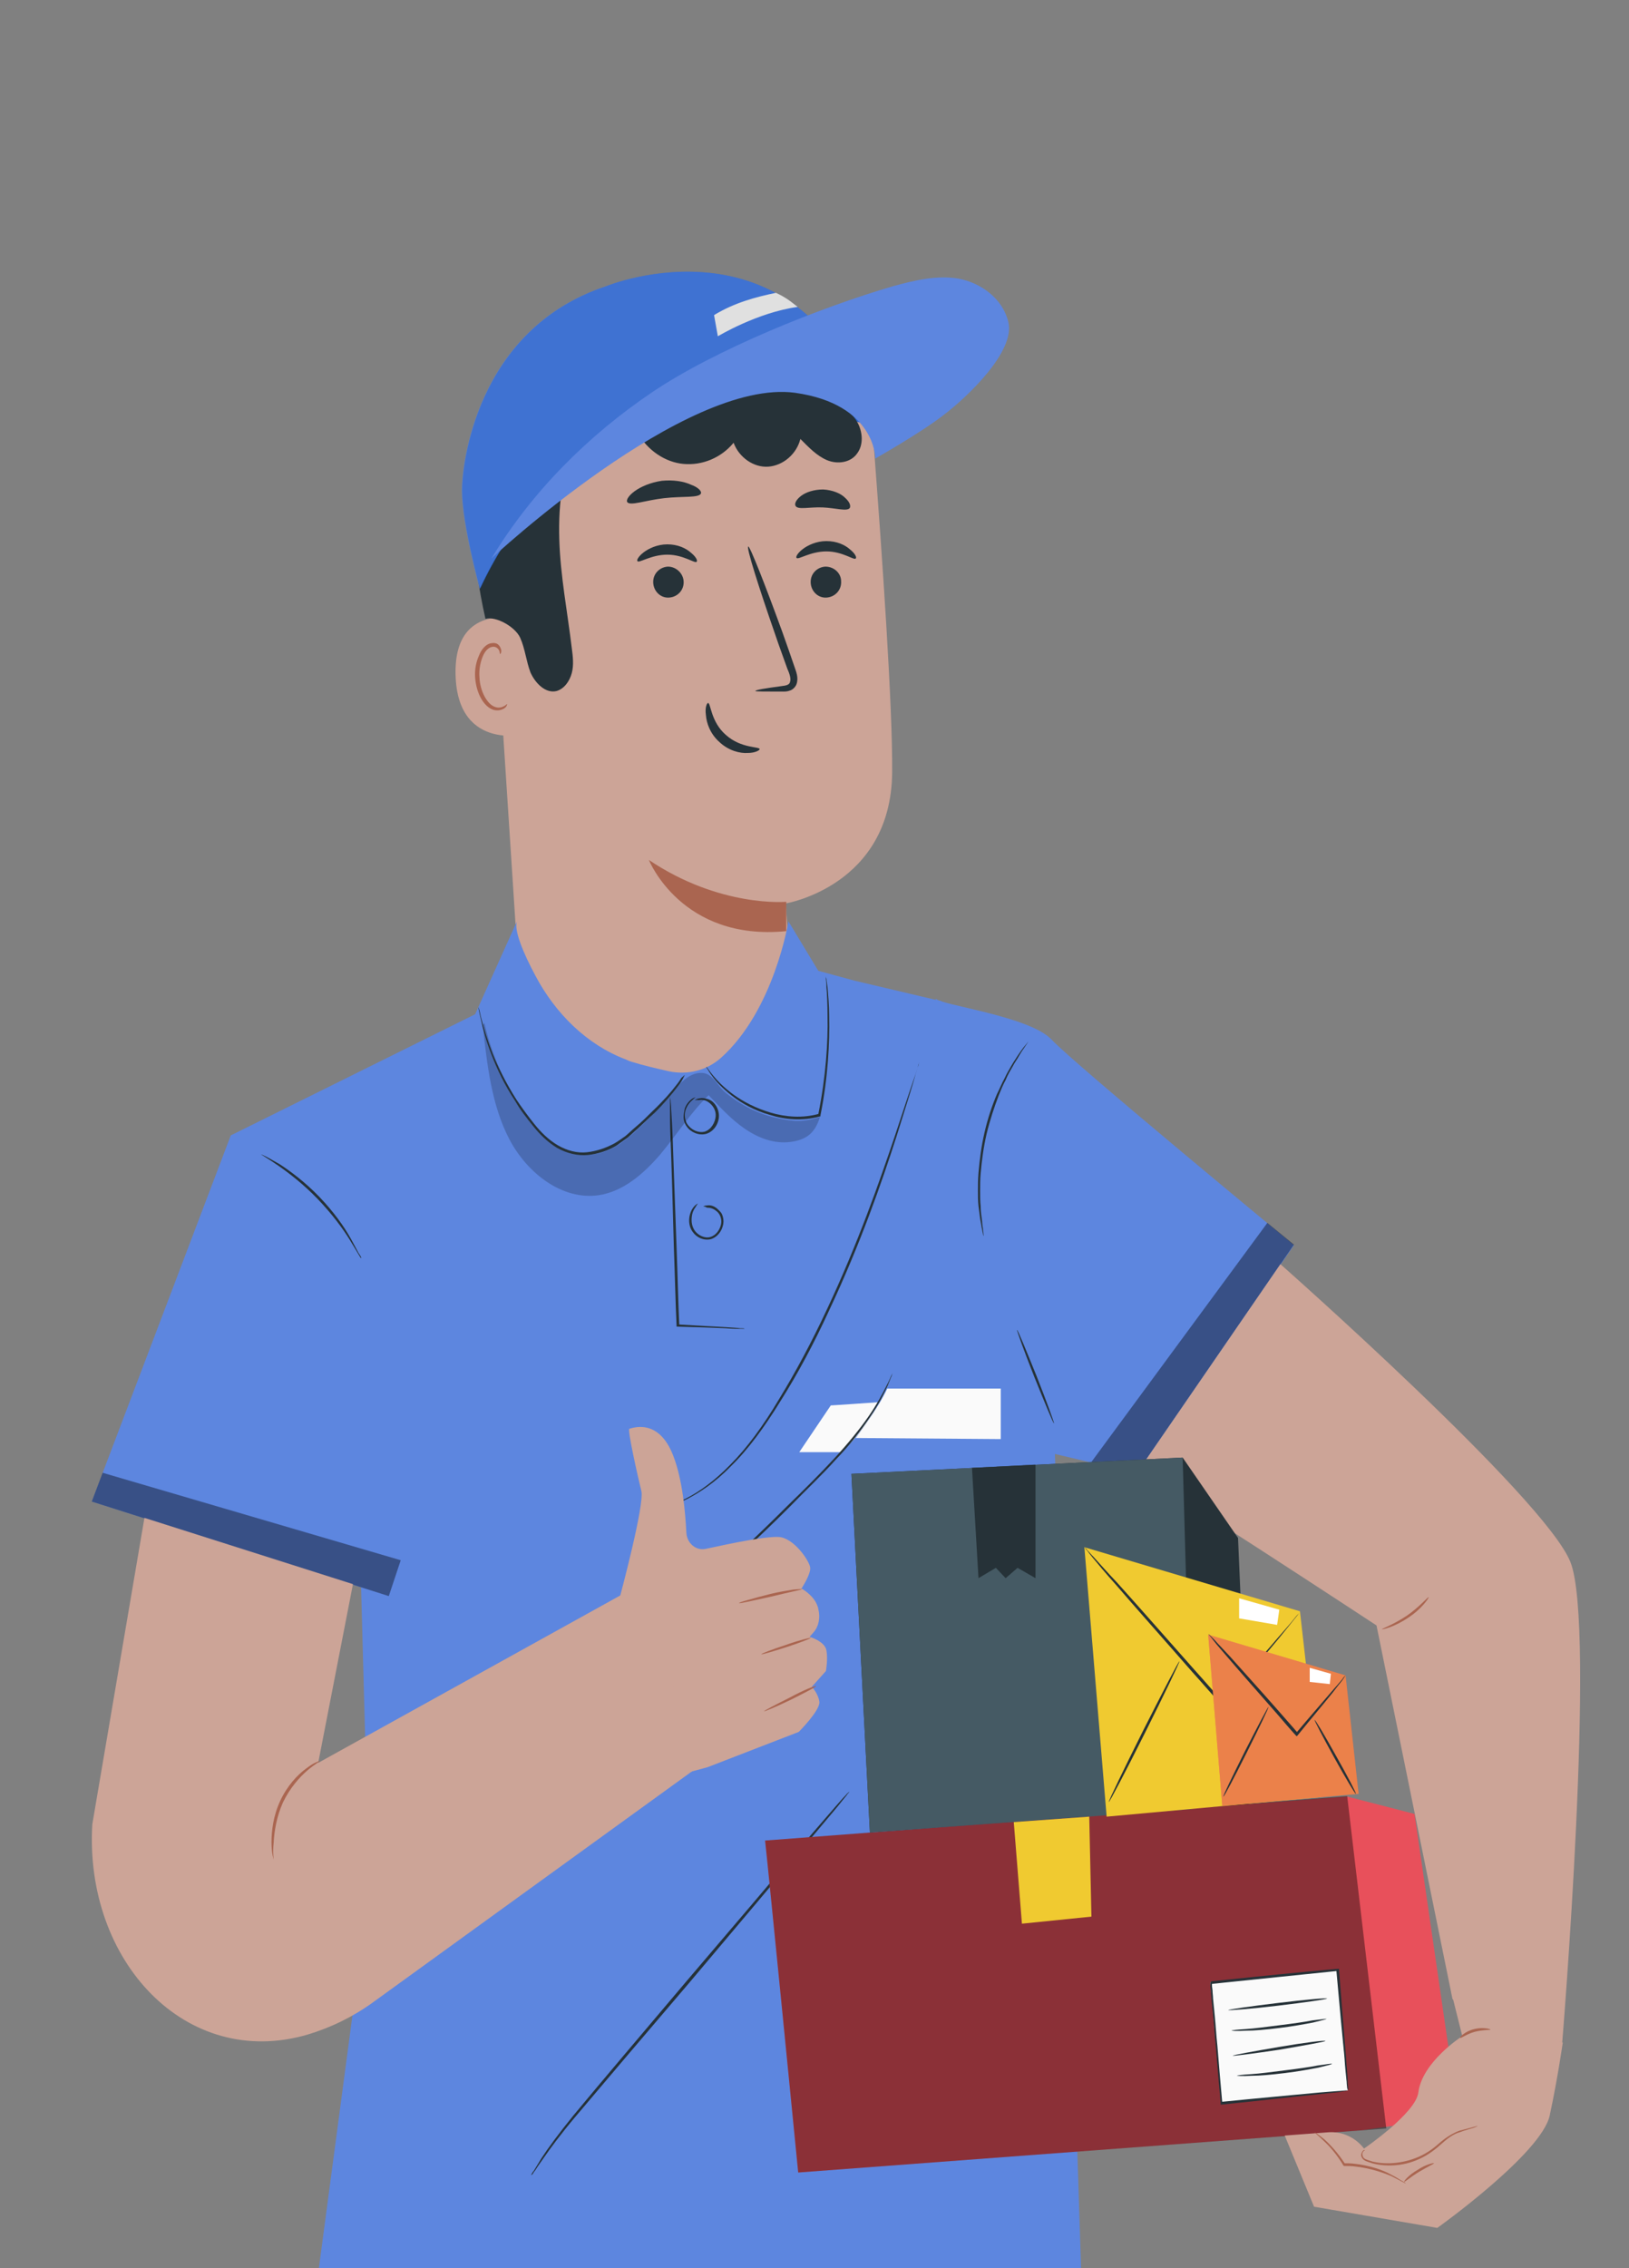 <?xml version="1.0" encoding="UTF-8"?> <!-- Generator: Adobe Illustrator 22.0.1, SVG Export Plug-In . SVG Version: 6.00 Build 0) --> <svg xmlns="http://www.w3.org/2000/svg" xmlns:xlink="http://www.w3.org/1999/xlink" id="Слой_1" x="0px" y="0px" viewBox="0 0 300 417.5" style="enable-background:new 0 0 300 417.5;" xml:space="preserve"><rect x="0" y="0" width="300" height="417.5" fill="#808080" stroke="none"/> <style type="text/css"> .st0{fill:#CCA497;} .st1{fill:#AA6550;} .st2{fill:#263238;} .st3{fill:#2B64C9;} .st4{opacity:0.4;} .st5{fill:#5D86DF;} .st6{fill:#E0E0E0;} .st7{fill:#FAFAFA;} .st8{opacity:0.2;} .st9{fill:#E8505B;} .st10{fill:#455A64;} .st11{fill:#F0CA30;} .st12{opacity:0.4;fill:#F0CA30;} .st13{fill:#FFFFFF;} </style> <g> <g> <g> <g> <g> <g> <g> <g> <g> <g> <g> <g> <g> <g> <g> <g> <g> <g> <g> <path class="st0" d="M90.3,98.7l5.6,86.2c0.9,14.1,11.8,25,24.9,25l0,0c14.4,0,25.8-13.1,24.9-28.7 c-0.5-8.2-1-14.9-1-14.9s19.4-3.2,19.6-24.1c0.1-12.1-1.8-39.4-3.4-60.4c-1.1-14.2-12.1-25-25.3-25h-11.7 C103.8,58,88.6,77,90.3,98.7z"></path> </g> </g> </g> </g> </g> </g> </g> </g> </g> <g> <g> <g> <g> <g> <g> <g> <g> <g> <path class="st1" d="M144.8,166c0,0-12.2,1.1-25.3-7.7c0,0,6,15,25.3,13.1L144.8,166z"></path> </g> </g> </g> </g> </g> </g> </g> </g> </g> </g> </g> </g> <g> <g> <g> <g> <g> <g> <g> <g> <g> <g> <g> <g> <g> <g> <g> <path class="st2" d="M154.9,107c0.1,1.6-1.1,2.9-2.7,3c-1.5,0.1-2.8-1.1-2.9-2.7c-0.1-1.6,1.1-2.9,2.7-3 C153.6,104.3,154.9,105.5,154.9,107z"></path> </g> </g> </g> </g> </g> </g> </g> </g> </g> <g> <g> <g> <g> <g> <g> <g> <g> <g> <g> <path class="st2" d="M157.6,102.8c-0.3,0.4-2.4-1.3-5.4-1.3c-3,0-5.2,1.6-5.5,1.2c-0.2-0.2,0.2-0.9,1.1-1.6 c0.9-0.7,2.5-1.5,4.4-1.5c1.9,0,3.4,0.7,4.3,1.5C157.5,101.9,157.8,102.6,157.6,102.8z"></path> </g> </g> </g> </g> </g> </g> </g> </g> </g> </g> </g> <g> <g> <g> <g> <g> <g> <g> <g> <g> <g> <path class="st2" d="M125.9,107c0.1,1.6-1.1,2.9-2.7,3c-1.5,0.1-2.8-1.1-2.9-2.7c-0.1-1.6,1.1-2.9,2.7-3 C124.5,104.3,125.8,105.5,125.9,107z"></path> </g> </g> </g> </g> </g> </g> </g> </g> </g> <g> <g> <g> <g> <g> <g> <g> <g> <g> <g> <path class="st2" d="M128.3,103.4c-0.3,0.4-2.4-1.3-5.4-1.3c-3,0-5.2,1.6-5.5,1.2c-0.2-0.2,0.2-0.9,1.1-1.6 c0.9-0.7,2.5-1.5,4.4-1.5c1.9,0,3.4,0.7,4.3,1.5C128.2,102.5,128.5,103.2,128.3,103.4z"></path> </g> </g> </g> </g> </g> </g> </g> </g> </g> </g> </g> <g> <g> <g> <g> <g> <g> <g> <g> <g> <g> <path class="st2" d="M139.1,127.2c0-0.2,1.8-0.5,4.8-0.9c0.8-0.1,1.5-0.2,1.6-0.8c0.2-0.6-0.1-1.5-0.5-2.4 c-0.7-2-1.5-4.1-2.2-6.2c-3.1-8.9-5.4-16.2-5-16.3c0.3-0.1,3.1,7,6.3,15.8c0.8,2.2,1.5,4.3,2.2,6.3 c0.3,0.9,0.8,2,0.4,3.2c-0.2,0.6-0.8,1.1-1.2,1.2c-0.5,0.2-0.9,0.2-1.3,0.2 C141,127.3,139.2,127.3,139.1,127.2z"></path> </g> </g> </g> </g> </g> </g> </g> </g> </g> </g> <g> <g> <g> <g> <g> <g> <g> <g> <g> <g> <path class="st2" d="M130.4,129.4c0.5,0,0.5,3.5,3.3,5.9c2.8,2.5,6.2,2.1,6.2,2.6c0,0.2-0.8,0.7-2.2,0.7 c-1.4,0.1-3.5-0.4-5.2-2c-1.7-1.5-2.4-3.5-2.5-5C129.8,130.2,130.2,129.4,130.4,129.4z"></path> </g> </g> </g> </g> </g> </g> </g> </g> </g> </g> </g> </g> </g> <g> <g> <g> <g> <g> <g> <g> <g> <g> <path class="st2" d="M129.1,90.8c-0.3,0.9-3.3,0.5-6.8,0.9c-3.5,0.4-6.3,1.5-6.8,0.7c-0.2-0.4,0.3-1.2,1.4-2 c1.1-0.8,2.9-1.6,5-1.9c2.1-0.2,4,0.1,5.3,0.7C128.6,89.7,129.2,90.4,129.1,90.8z"></path> </g> </g> </g> </g> </g> </g> </g> </g> </g> <g> <g> <g> <g> <g> <g> <g> <g> <g> <path class="st2" d="M156.5,93.5c-0.5,0.7-2.6,0-5-0.1c-2.5-0.1-4.6,0.5-5-0.3c-0.2-0.4,0.1-1.1,1-1.8 c0.9-0.7,2.4-1.2,4.1-1.2c1.7,0.1,3.2,0.7,4,1.5C156.5,92.4,156.7,93.1,156.5,93.5z"></path> </g> </g> </g> </g> </g> </g> </g> </g> </g> </g> </g> <g> <g> <g> <g> <g> <g> <g> <g> <g> <g> <path class="st0" d="M96.8,114.3c-0.3-0.2-13.3-4.2-12.9,10c0.4,14.3,13.6,10.9,13.6,10.5 C97.6,134.4,96.8,114.3,96.8,114.3z"></path> </g> </g> </g> </g> </g> </g> </g> </g> </g> <g> <g> <g> <g> <g> <g> <g> <g> <g> <g> <path class="st1" d="M93.4,129.6c-0.1,0-0.2,0.2-0.6,0.4c-0.4,0.2-1,0.4-1.7,0.1c-1.4-0.5-2.7-2.9-2.8-5.4 c-0.1-1.3,0.1-2.5,0.5-3.6c0.4-1.1,1-1.8,1.7-2c0.7-0.2,1.2,0.2,1.4,0.6c0.2,0.4,0.1,0.7,0.2,0.7 c0,0,0.3-0.2,0.2-0.8c-0.1-0.3-0.2-0.6-0.5-0.9c-0.3-0.3-0.8-0.4-1.3-0.3c-1,0.1-1.9,1.2-2.3,2.3 c-0.5,1.1-0.8,2.5-0.7,4c0.2,2.9,1.6,5.5,3.5,6c0.9,0.2,1.7-0.1,2.1-0.5C93.4,129.9,93.4,129.6,93.4,129.6z"></path> </g> </g> </g> </g> </g> </g> </g> </g> </g> </g> </g> </g> </g> <g> <g> <g> <g> <g> <path class="st2" d="M89.4,113.9c2-0.5,5.5,1.5,6.4,3.5c0.9,2,1.1,4.3,1.9,6.4c0.9,2,2.8,3.9,4.8,3.4 c1.4-0.4,2.4-1.8,2.8-3.3c0.4-1.5,0.2-3.1,0-4.6c-0.8-6.7-2.1-13.3-2.3-20c-0.2-6.7,0.6-13.7,3.9-19.4 c3.3-5.7,9.3-9.9,15.5-9.4c4.1,0.4,7.9,2.7,12,3.3c4.8,0.7,10-1.1,13.4-4.8c0.4-0.5,2.5-1.9,2.5-1.9 c0-0.3-0.3-3.3-1.4-4.4c-8.1-8.1-22.7-10.3-33.4-7.4C104.8,58,94.8,66.2,90.2,77C85.5,87.8,86.9,102.9,89.4,113.9"></path> </g> </g> </g> </g> </g> </g> </g> <g> <g> <path class="st3" d="M161.2,78.6c0,0-50.8-17.6-72.8,29.8c0,0-3.3-11.9-3.3-18.2c0-4.2,2.4-29.5,26.5-37.5 C111.6,52.7,147.9,37.7,161.2,78.6z"></path> </g> </g> <g> <g> <path class="st2" d="M117.5,79.8c1.8,3.1,5,5.3,8.4,5.6c3.4,0.3,6.9-1.1,9.2-3.9c1,2.7,3.7,4.6,6.4,4.4 c2.7-0.2,5.2-2.3,5.9-5.1c1.5,1.5,3,3.1,4.9,3.9c1.9,0.8,4.4,0.5,5.6-1.3c1.3-1.8,0.9-4.5-0.4-6.3c-1.3-1.8-3.2-2.9-5.2-3.7 c-6-2.7-12.7-4.1-19.2-3.1c-6.5,0.9-12.8,4.3-16.8,9.9"></path> </g> </g> <g class="st4"> <g> <path class="st5" d="M161.2,78.6c0,0-5.8-7.4-16.2-7.9c-15-0.7-43.1,8.4-56.7,37.7c0,0-3.3-11.9-3.3-18.2 c0-4.2,2.4-29.5,26.5-37.5C111.6,52.7,147.9,37.7,161.2,78.6z"></path> </g> </g> <g> <path class="st5" d="M90.5,102.8c7.5-12.4,17.9-22.7,29.6-30.6c11.7-7.9,31-15.6,44.3-19.5c4-1.1,8.2-2.1,12.2-1.4 c4.1,0.8,8.1,3.7,9.1,8c1.3,5.4-7.6,13.8-11.8,17c-4.2,3.3-12.7,8.1-12.7,8.1s0.1-10-14.8-12.1 C126.1,69.6,90.5,102.8,90.5,102.8z"></path> </g> </g> <path class="st6" d="M132.2,61.9c0,0,7.3-4.4,14.7-5.4c-1.5-1.2-2.3-1.8-4-2.6c-3.8,0.8-7.6,1.8-11.4,4.1L132.2,61.9z"></path> </g> <g> <g> <path class="st5" d="M173.4,184.3l-16.1-3.8l-6.6-1.8l-5.5-9.1c0,0-2.6,16.3-12.4,25.1c-2.7,2.4-6.2,3.2-9.6,2.5 c-2.2-0.5-4.8-1.1-6.7-1.7c-0.4-0.1-0.9-0.3-1.3-0.5c-7.1-2.7-12.9-8.4-16.6-15.4c-2.2-4.1-4-8.4-3.4-10l-7.7,17.1L42.5,209 l-25.6,67.4l49.6,15.8l1.5,55.5l-9.3,70l140.4,0.1l-5-155.7"></path> <g> <path class="st2" d="M137.1,244.6c0,0-0.3,0-0.9,0c-0.6,0-1.5,0-2.5-0.1c-2.2-0.1-5.3-0.2-8.9-0.3l-0.2,0l0-0.2 c-0.2-4.2-0.3-9.1-0.5-14.4c-0.2-7.6-0.4-14.5-0.6-19.6c-0.1-2.5-0.1-4.5-0.1-5.9c0-0.7,0-1.2,0-1.6c0-0.4,0-0.6,0-0.6 c0,0,0,0.2,0.1,0.6c0,0.4,0.1,1,0.1,1.6c0.1,1.5,0.2,3.5,0.3,5.9c0.2,5.1,0.4,11.9,0.7,19.6c0.2,5.3,0.3,10.2,0.5,14.4l-0.2-0.2 c3.7,0.2,6.7,0.4,8.9,0.5c1,0.1,1.9,0.1,2.5,0.2C136.8,244.5,137.1,244.5,137.1,244.6z"></path> </g> <g> <path class="st2" d="M129.5,222.1c0,0,0.2-0.2,0.7-0.2c0.5-0.1,1.2,0,1.9,0.6c0.3,0.3,0.7,0.6,0.9,1.1c0.2,0.5,0.3,1.1,0.2,1.7 c-0.2,1.2-1,2.4-2.3,2.8c-1.3,0.3-2.6-0.3-3.3-1.3c-0.7-0.9-0.8-2.1-0.6-3c0.2-0.9,0.6-1.5,0.9-1.8c0.3-0.3,0.6-0.5,0.6-0.4 c0,0-0.2,0.2-0.4,0.6c-0.3,0.4-0.6,0.9-0.7,1.8c-0.1,0.8,0,1.8,0.6,2.6c0.6,0.8,1.8,1.4,2.8,1.1c1.1-0.3,1.8-1.4,2-2.4 c0.2-1-0.3-2-0.9-2.4c-0.6-0.5-1.2-0.6-1.7-0.6C129.7,222,129.5,222.1,129.5,222.1z"></path> </g> <g> <path class="st2" d="M128,202.5c0,0,0.2-0.2,0.7-0.3c0.5-0.1,1.3-0.1,2.1,0.3c0.4,0.2,0.8,0.6,1.1,1.1c0.3,0.5,0.5,1.1,0.5,1.8 c0,1.3-0.8,2.8-2.3,3.3c-1.4,0.4-2.9-0.3-3.6-1.3c-0.4-0.5-0.6-1.2-0.6-1.7c0-0.6,0.1-1.1,0.2-1.6c0.3-0.9,0.9-1.5,1.3-1.8 c0.4-0.3,0.7-0.3,0.7-0.3c0,0-0.2,0.1-0.6,0.5c-0.4,0.3-0.9,0.9-1.2,1.7c-0.3,0.8-0.3,2,0.4,2.9c0.7,0.9,1.9,1.5,3.1,1.2 c1.2-0.4,1.9-1.7,2-2.8c0.1-1.2-0.6-2.1-1.3-2.6c-0.7-0.5-1.4-0.5-1.9-0.4C128.2,202.4,128,202.6,128,202.5z"></path> </g> <g> <path class="st2" d="M123.4,277.2c0,0,0.1,0,0.2-0.1c0.2-0.1,0.4-0.2,0.6-0.3c0.6-0.2,1.4-0.6,2.4-1.1c2.1-1.1,4.9-3,7.9-6.1 c3-3,6.1-7.2,9-12.1c3-4.9,6-10.5,8.8-16.5c5.7-12.1,9.7-23.6,12.5-31.9c1.4-4.2,2.5-7.6,3.3-9.9c0.4-1.1,0.7-2,0.9-2.7 c0.1-0.3,0.2-0.5,0.2-0.7c0.1-0.2,0.1-0.2,0.1-0.2c0,0,0,0.1-0.1,0.2c-0.1,0.2-0.1,0.4-0.2,0.7c-0.2,0.7-0.5,1.6-0.8,2.7 c-0.7,2.4-1.8,5.8-3.1,10c-2.7,8.4-6.7,19.9-12.4,32c-2.8,6.1-5.8,11.7-8.9,16.6c-3,4.9-6.1,9.1-9.2,12.1c-3,3.1-5.9,4.9-8,6 c-1.1,0.5-1.9,0.9-2.5,1c-0.3,0.1-0.5,0.2-0.7,0.2C123.5,277.2,123.4,277.2,123.4,277.2z"></path> </g> <path class="st7" d="M153,258.7c0.4,0,8.9-0.6,8.9-0.6s-3.5,6.7-7.2,9.2h-7.5L153,258.7z"></path> <g> <path class="st2" d="M121.9,297.6c0,0,0.2-0.2,0.5-0.4c0.4-0.3,0.8-0.6,1.4-1.1c1.2-0.9,3-2.3,5.2-4.1c4.3-3.5,10-8.8,16.1-14.9 c3.1-3,6-5.9,8.5-8.6c2.5-2.7,4.7-5.4,6.3-7.7c1.6-2.3,2.7-4.4,3.4-5.8c0.4-0.7,0.6-1.3,0.8-1.7c0.2-0.4,0.3-0.6,0.3-0.6 c0,0-0.1,0.2-0.2,0.6c-0.2,0.4-0.4,1-0.7,1.7c-0.7,1.5-1.7,3.6-3.3,5.9c-1.6,2.4-3.7,5.1-6.3,7.8c-2.5,2.8-5.5,5.6-8.5,8.7 c-6.1,6.1-11.8,11.3-16.2,14.8c-2.2,1.8-4,3.1-5.3,4c-0.6,0.4-1.1,0.8-1.5,1C122.1,297.5,121.9,297.6,121.9,297.6z"></path> </g> <g> <path class="st2" d="M97.8,400.4c0,0,0-0.1,0.1-0.2c0.1-0.2,0.2-0.4,0.4-0.6c0.3-0.5,0.8-1.3,1.4-2.3c1.3-2,3.3-4.7,5.9-7.9 c5.3-6.4,12.7-15.1,20.9-24.8c8.2-9.6,15.6-18.3,21-24.7c2.7-3.1,4.9-5.7,6.4-7.4c0.7-0.8,1.3-1.5,1.8-2 c0.2-0.2,0.3-0.4,0.5-0.5c0.1-0.1,0.2-0.2,0.2-0.2c0,0,0,0.1-0.1,0.2c-0.1,0.1-0.3,0.3-0.4,0.5c-0.4,0.5-1,1.2-1.7,2.1 c-1.5,1.8-3.7,4.4-6.3,7.5c-5.4,6.4-12.7,15.1-20.9,24.8c-8.2,9.6-15.6,18.3-21,24.7c-2.7,3.2-4.7,5.9-6,7.8 c-0.7,1-1.2,1.7-1.5,2.2c-0.2,0.2-0.3,0.4-0.4,0.6C97.9,400.3,97.8,400.4,97.8,400.4z"></path> </g> </g> <path class="st5" d="M172.3,183.8c0.7,1.2,17.3,3.2,21.4,7.6s44.6,37.8,44.6,37.8l-28.9,42l-18.7-4.4L172.3,183.8z"></path> <polygon class="st4" points="233.4,225.1 201,269.1 209.4,271.1 238.3,229.1 "></polygon> <g> <path class="st2" d="M181.1,227.5c0,0-0.1-0.5-0.3-1.5c-0.1-0.5-0.2-1.1-0.3-1.7c-0.1-0.7-0.2-1.5-0.3-2.3 c-0.1-0.9-0.1-1.8-0.1-2.8c0-1,0-2.1,0.1-3.3c0.2-2.3,0.5-4.8,1.1-7.4c0.6-2.6,1.4-5,2.3-7.1c0.5-1,0.9-2,1.4-2.9 c0.4-0.9,0.9-1.7,1.3-2.4c0.4-0.7,0.9-1.4,1.2-1.9c0.4-0.6,0.7-1,1-1.4c0.6-0.7,0.9-1.1,0.9-1.1c0,0-0.3,0.5-0.8,1.2 c-0.3,0.4-0.6,0.9-0.9,1.4c-0.3,0.6-0.8,1.2-1.2,2c-0.4,0.7-0.9,1.5-1.3,2.5c-0.5,0.9-0.9,1.9-1.3,2.9c-0.8,2.1-1.6,4.5-2.2,7 c-0.6,2.6-0.9,5-1.1,7.3c-0.1,1.1-0.1,2.2-0.1,3.2c0,1,0,2,0.1,2.8c0,0.9,0.1,1.6,0.2,2.3c0.1,0.7,0.1,1.3,0.2,1.7 C181.1,227,181.2,227.5,181.1,227.5z"></path> </g> <g> <path class="st2" d="M194.1,262c-0.1,0.1-1.7-3.8-3.6-8.5c-1.9-4.8-3.3-8.7-3.2-8.7c0.1-0.1,1.7,3.8,3.6,8.5 C192.8,258.1,194.2,262,194.1,262z"></path> </g> <g> <path class="st2" d="M66.5,231.6c-0.1,0-0.8-1.3-2.1-3.4c-1.3-2.1-3.3-4.8-5.9-7.5c-2.6-2.7-5.2-4.7-7.2-6.1 c-2-1.4-3.3-2.1-3.2-2.1c0,0,0.3,0.1,0.9,0.4c0.6,0.3,1.4,0.8,2.5,1.4c2,1.3,4.7,3.3,7.3,6c2.6,2.7,4.6,5.5,5.8,7.7 c0.6,1.1,1.1,2,1.4,2.6C66.4,231.2,66.6,231.5,66.5,231.6z"></path> </g> <polygon class="st4" points="16.9,276.4 18.9,271.1 73.8,287.2 71.6,293.8 "></polygon> <path class="st7" d="M163.4,255.6h20.9v9.3l-26.7-0.2C157.6,264.7,161.7,259.3,163.4,255.6z"></path> <g class="st8"> <path d="M88.9,188.7c0.8,7.2,1.6,14.7,4.9,21c3.3,6.3,9.8,11.3,16.5,10.3c4.5-0.7,8.2-3.9,11.3-7.5c3-3.6,5.6-7.7,8.9-10.9 c2.1,2.2,4.2,4.5,6.7,6.2c2.5,1.7,5.4,2.8,8.4,2.4c2.9-0.4,4.5-1.6,5.4-4.6c-3.1,1-4.8,0.9-7.9,0.2c-3.3-0.7-6.4-2.2-9.4-4.6 c-1.8-1.5-2.5-3.9-4.8-3.7c-2.1,0.1-3.8,2-5.2,3.7c-2.2,2.7-4.9,5.5-7.4,7.7c-2.6,2.2-5.1,3.7-8.3,3.6c-5.4-0.1-9.8-4.7-12.8-9.6 c-2.7-4.5-4.8-9.4-6-14.6"></path> </g> <g> <path class="st2" d="M152.1,179.7c0,0,0,0.2,0.1,0.5c0,0.3,0.1,0.8,0.2,1.5c0.1,1.3,0.3,3.2,0.3,5.5c0.1,4.7-0.2,11.1-1.6,18.1 c0,0.1,0,0.1,0,0.1l0,0.1l-0.1,0c-3.2,0.9-6.5,0.6-9.3-0.3c-2.8-0.8-5.1-2.1-6.9-3.5c-1.8-1.4-3-2.7-3.7-3.7 c-0.4-0.5-0.6-0.9-0.8-1.2c-0.2-0.3-0.3-0.4-0.2-0.4c0.1-0.1,1.4,2.5,5,5.1c1.8,1.3,4.1,2.5,6.8,3.3c2.7,0.8,5.9,1.1,9,0.2 l-0.2,0.2c0,0,0-0.1,0-0.1c1.4-6.9,1.8-13.4,1.7-18c0-2.3-0.1-4.2-0.2-5.5c0-0.6-0.1-1.1-0.1-1.5 C152.1,179.9,152.1,179.7,152.1,179.7z"></path> </g> <g> <path class="st2" d="M126.1,197.9c0,0-0.1,0.2-0.3,0.6c-0.2,0.4-0.5,0.9-1,1.5c-0.9,1.2-2.3,2.9-4.2,4.8c-1,0.9-2,1.9-3.2,3 c-0.6,0.5-1.2,1.1-1.8,1.6c-0.7,0.5-1.4,1-2.1,1.5c-1.5,0.9-3.3,1.5-5.2,1.7c-1.9,0.2-3.9-0.3-5.7-1.3c-1.8-1.1-3.2-2.5-4.4-4 c-1.2-1.5-2.4-3-3.3-4.6c-2-3-3.4-6-4.4-8.6c-1-2.6-1.6-4.8-1.9-6.3c-0.2-0.8-0.3-1.4-0.4-1.8c-0.1-0.4-0.1-0.6-0.1-0.6 c0,0,0.1,0.2,0.2,0.6c0.1,0.4,0.2,1,0.4,1.7c0.4,1.5,1,3.6,2,6.2c1,2.5,2.5,5.5,4.4,8.5c1,1.5,2.1,3,3.3,4.5 c1.2,1.5,2.6,2.9,4.3,3.9c1.7,1,3.6,1.5,5.4,1.3c1.8-0.2,3.5-0.8,5-1.6c0.7-0.4,1.4-0.9,2.1-1.4c0.6-0.5,1.2-1.1,1.8-1.6 c1.2-1,2.2-2,3.2-3c1.9-1.8,3.4-3.5,4.3-4.7c0.5-0.6,0.8-1.1,1-1.4C125.9,198.1,126,197.9,126.1,197.9z"></path> </g> </g> <g> <g> <g> <path class="st0" d="M107.6,304.2l6.6-10.4c0,0,4.6-17.1,3.9-19.4c-0.6-2.4-2.6-11.3-2.2-11.4c0.5-0.1,5.4-2.1,8.1,5 c1.7,4.4,2.2,10.3,2.4,14.1c0.1,2,1.8,3.4,3.6,3c4.6-1,12.2-2.6,14-2.1c2.6,0.7,5,4.3,5.2,5.5c0.2,1.2-1.6,3.9-1.6,3.9 s2.2,1.2,2.9,3.1c0.1,0.3,0.2,0.5,0.2,0.7c0.4,1.5,0.1,3.2-0.9,4.3l-0.7,0.8c0,0,2.8,0.8,3.1,2.5c0.3,1.7-0.1,3.8-0.1,3.8 l-2.6,2.9c0,0,1.2,1.2,1.4,2.8c0.1,1.6-3.8,5.5-3.8,5.5l-16.8,6.5l-6.7,1.8L107.6,304.2z"></path> <g> <path class="st1" d="M147.8,292.5c0,0.1-2.6,0.6-5.8,1.4c-3.2,0.7-5.8,1.3-5.9,1.2c0-0.1,0.6-0.3,1.7-0.6 c1-0.3,2.5-0.7,4.1-1.1c1.6-0.4,3.1-0.6,4.2-0.8C147.1,292.5,147.7,292.5,147.8,292.5z"></path> </g> <g> <path class="st1" d="M149.3,301.5c0,0.1-2,0.9-4.5,1.7c-2.5,0.8-4.5,1.4-4.6,1.3c0-0.1,2-0.9,4.5-1.7 C147.2,301.9,149.3,301.4,149.3,301.5z"></path> </g> <g> <path class="st1" d="M150.3,310.4c0,0.1-2.1,1.2-4.7,2.5c-2.7,1.3-4.9,2.2-4.9,2.1c0-0.1,2.1-1.2,4.7-2.5 C148,311.1,150.2,310.2,150.3,310.4z"></path> </g> </g> <path class="st0" d="M68.8,368.5l61.9-44.8l-15.6-30.5l-56.5,31.3l6.4-32.9l-38.4-12.2L17,335.8l0,0 c-1.5,25.1,17.2,45.3,39.7,38.7h0C61,373.2,65.1,371.2,68.8,368.5z"></path> </g> <g> <path class="st1" d="M50.4,342.3c0,0-0.1-0.3-0.2-0.8c-0.1-0.5-0.2-1.4-0.2-2.4c0-2,0.3-4.8,1.6-7.6c1.3-2.8,3.2-4.8,4.7-5.9 c0.8-0.6,1.4-1,1.9-1.2c0.5-0.2,0.7-0.3,0.8-0.3c0,0.1-1,0.6-2.4,1.8c-1.4,1.2-3.2,3.2-4.5,5.9c-1.2,2.7-1.6,5.4-1.7,7.4 C50.2,341,50.4,342.2,50.4,342.3z"></path> </g> </g> <g> <g> <path class="st0" d="M209.4,271.1c0.4-0.6,44.1,28.1,44.1,28.1l14,68.8l20.2,8c0,0,6.3-76.6,1.5-88.5 c-4.8-11.9-53.4-54.8-53.4-54.8L209.4,271.1z"></path> <g> <path class="st1" d="M263.1,294c0.1,0.1-1.3,2.2-3.8,3.8c-2.5,1.7-4.8,2.2-4.8,2.1c0-0.1,2.2-0.9,4.6-2.5 C261.4,295.8,263,293.9,263.1,294z"></path> </g> </g> <g> <polygon class="st2" points="156.8,271.3 160.2,337.3 230.1,332.2 228,283.1 217.8,268.3 "></polygon> <path class="st9" d="M140.9,338.8c0.2,1.3,6.1,61.1,6.1,61.1l104-7.8l17.6-2.5l-8.1-55.7l-12.4-3.2L140.9,338.8z"></path> <path class="st4" d="M248.1,330.6l-107.2,8.2c0.2,1.3,6.1,61.1,6.1,61.1l108.3-8.1L248.1,330.6z"></path> <polygon class="st10" points="219.6,333 160.2,337.3 156.8,271.3 217.8,268.3 "></polygon> <polygon class="st2" points="179,270.2 180.2,290.5 183.4,288.6 185.2,290.5 187.4,288.6 190.7,290.5 190.7,269.6 "></polygon> <g> <polygon class="st11" points="203.8,334.4 199.7,284.8 239.4,296.6 243.3,330.8 "></polygon> <g> <path class="st2" d="M239.4,296.6c0,0-0.1,0.1-0.2,0.4c-0.2,0.3-0.5,0.6-0.8,1c-0.7,0.9-1.7,2.1-2.9,3.6 c-2.6,3.1-6.1,7.3-10.1,12.3l-0.2,0.2l-0.2-0.2c-1.7-1.9-3.5-4-5.4-6.1c-5.5-6.3-10.5-11.9-14.1-16.1c-1.8-2-3.2-3.7-4.2-4.9 c-0.5-0.6-0.8-1-1.1-1.4c-0.3-0.3-0.4-0.5-0.4-0.5s0.2,0.1,0.4,0.4c0.3,0.3,0.7,0.8,1.2,1.3c1.1,1.2,2.5,2.8,4.4,4.8 c3.7,4.1,8.7,9.8,14.2,16c1.9,2.1,3.7,4.2,5.4,6.1l-0.3,0c4.1-4.9,7.7-9.1,10.3-12.1c1.3-1.5,2.3-2.6,3-3.5 c0.3-0.4,0.6-0.7,0.8-0.9C239.3,296.7,239.4,296.6,239.4,296.6z"></path> </g> <g> <path class="st2" d="M217.2,305.8c0.1,0.1-2.7,5.9-6.3,13.1c-3.6,7.2-6.6,12.9-6.7,12.8c-0.1-0.1,2.7-5.9,6.3-13.1 C214.1,311.5,217.1,305.7,217.2,305.8z"></path> </g> <g> <path class="st2" d="M242.3,330.8c-0.1,0.1-2.9-4.7-6.1-10.6c-3.3-5.9-5.9-10.8-5.8-10.8c0.1-0.1,2.9,4.7,6.1,10.6 C239.9,325.9,242.4,330.7,242.3,330.8z"></path> </g> </g> <g> <polygon class="st9" points="225.1,332.4 222.5,300.9 247.8,308.4 250.2,330.2 "></polygon> <polygon class="st12" points="225.1,332.4 222.5,300.9 247.8,308.4 250.2,330.2 "></polygon> <g> <path class="st2" d="M247.8,308.4c0,0-0.2,0.3-0.6,0.9c-0.5,0.6-1.1,1.4-1.8,2.3c-1.6,2-3.9,4.7-6.4,7.8l-0.2,0.2l-0.2-0.2 c-1.1-1.2-2.2-2.5-3.4-3.9c-3.5-4-6.7-7.6-9-10.3c-1.1-1.3-2-2.3-2.7-3.2c-0.6-0.8-1-1.2-0.9-1.2c0,0,0.4,0.4,1.1,1.1 c0.7,0.8,1.7,1.8,2.8,3c2.3,2.6,5.6,6.2,9.1,10.2c1.2,1.4,2.4,2.7,3.4,3.9l-0.3,0c2.6-3.1,4.9-5.7,6.6-7.7 c0.8-0.9,1.4-1.6,1.9-2.2C247.5,308.6,247.8,308.4,247.8,308.4z"></path> </g> <g> <path class="st2" d="M233.6,314.2c0.1,0.1-1.7,3.8-4,8.4c-2.3,4.6-4.2,8.2-4.3,8.1c-0.1-0.1,1.7-3.8,4-8.4 C231.6,317.8,233.5,314.2,233.6,314.2z"></path> </g> <g> <path class="st2" d="M249.7,330.2c-0.1,0.1-1.9-2.9-4-6.7c-2.1-3.8-3.7-6.9-3.6-6.9c0.1-0.1,1.9,2.9,4,6.7 C248.2,327,249.8,330.1,249.7,330.2z"></path> </g> </g> <polygon class="st13" points="241.2,307 241.2,309.6 244.9,310 245.1,308.1 "></polygon> <path class="st13" d="M228.2,294.2c0,0.3,0,3.7,0,3.7l7,1.2l0.4-2.8L228.2,294.2z"></path> <polygon class="st11" points="201,352.8 200.6,334.4 186.7,335.4 188.2,354.1 "></polygon> <g> <g> <polygon class="st7" points="248.2,384.8 224.9,387.1 222.9,364.9 246.2,362.5 "></polygon> <g> <path class="st2" d="M248.2,384.8c0,0,0-0.2-0.1-0.4c0-0.3-0.1-0.7-0.1-1.2c-0.1-1.1-0.3-2.6-0.4-4.5 c-0.4-3.9-0.9-9.4-1.5-16.1l0.2,0.2c-6.7,0.7-14.7,1.5-23.3,2.4c0,0.1,0.4-0.5,0.2-0.3l0,0l0,0l0,0l0,0l0,0.1l0,0.2l0,0.4 l0.1,0.8c0,0.5,0.1,1,0.1,1.5c0.1,1,0.2,2,0.3,3c0.2,2,0.3,3.9,0.5,5.7c0.3,3.7,0.6,7.3,0.9,10.5l-0.2-0.2 c6.9-0.7,12.7-1.2,16.8-1.6c2-0.2,3.6-0.3,4.8-0.4c0.5,0,1-0.1,1.3-0.1C248,384.8,248.2,384.8,248.2,384.8c0,0-0.1,0-0.4,0.1 c-0.3,0-0.7,0.1-1.2,0.2c-1.1,0.1-2.7,0.3-4.7,0.5c-4.1,0.4-10,1.1-16.9,1.8l-0.2,0l0-0.2c-0.3-3.3-0.6-6.8-0.9-10.5 c-0.2-1.9-0.3-3.8-0.5-5.7c-0.1-1-0.2-2-0.3-3c0-0.5-0.1-1-0.1-1.5l-0.1-0.8l0-0.4l0-0.2l0-0.1l0,0l0,0l0,0l0,0 c-0.2,0.2,0.2-0.3,0.2-0.3c8.6-0.9,16.6-1.7,23.3-2.3l0.2,0l0,0.2c0.5,6.7,1,12.3,1.3,16.2c0.1,1.9,0.3,3.4,0.3,4.5 c0,0.5,0.1,0.9,0.1,1.2C248.2,384.6,248.2,384.8,248.2,384.8z"></path> </g> </g> <g> <path class="st2" d="M244.4,367.9c0,0.1-4.1,0.7-9.1,1.3c-5,0.6-9.1,0.9-9.1,0.8c0-0.1,4.1-0.7,9.1-1.3 C240.3,368.1,244.4,367.7,244.4,367.9z"></path> </g> <g> <path class="st2" d="M244.3,371.6c0,0.1-0.9,0.3-2.5,0.7c-1.6,0.3-3.7,0.7-6.2,1c-2.4,0.3-4.6,0.5-6.2,0.5 c-1.6,0.1-2.6,0-2.6,0c0-0.1,1-0.2,2.6-0.3c1.6-0.1,3.8-0.4,6.2-0.7c2.4-0.3,4.6-0.6,6.1-0.9 C243.3,371.7,244.3,371.6,244.3,371.6z"></path> </g> <g> <path class="st2" d="M245.3,379.9c0,0.1-0.9,0.3-2.5,0.7c-1.6,0.3-3.7,0.7-6.2,1c-2.4,0.3-4.6,0.5-6.2,0.5 c-1.6,0.1-2.6,0-2.6,0c0-0.1,1-0.2,2.6-0.3c1.6-0.1,3.8-0.4,6.2-0.7c2.4-0.3,4.6-0.6,6.1-0.9 C244.3,380,245.2,379.8,245.3,379.9z"></path> </g> <g> <path class="st2" d="M244.1,375.7c0,0.1-3.8,0.8-8.5,1.6c-4.7,0.7-8.5,1.2-8.6,1.1c0-0.1,3.8-0.8,8.5-1.6 C240.2,376,244.1,375.5,244.1,375.7z"></path> </g> </g> </g> <g> <path class="st0" d="M264.7,410.1c0,0,19.2-13.7,20.7-20.7c1.5-7,2.4-13.4,2.4-13.4l-20.5-9.2l2,8c0,0-7.4,4.7-8.1,10.4 c-0.5,3.8-10,10.3-10,10.3l0,0c-1.6-2.1-4.1-3.2-6.6-3l-8,0.6l5.4,13.1L264.7,410.1z"></path> <g> <path class="st1" d="M272.2,391.3c0,0-0.3,0.2-0.9,0.4c-0.6,0.2-1.5,0.4-2.5,0.8c-1.1,0.3-2.2,1.1-3.3,2.1 c-1.1,1-2.5,2.1-4.1,2.8c-3.2,1.5-6.5,1.4-8.7,0.8c-0.5-0.2-1.1-0.3-1.5-0.6c-0.4-0.3-0.6-0.8-0.5-1.1c0.1-0.4,0.3-0.6,0.4-0.7 c0.2-0.1,0.3,0,0.3,0c0,0-0.1,0-0.2,0.1c-0.1,0.1-0.3,0.3-0.3,0.6c0,0.3,0.1,0.7,0.5,0.9c0.4,0.2,0.8,0.3,1.4,0.5 c2.1,0.5,5.3,0.5,8.5-0.9c1.6-0.7,2.9-1.7,4-2.7c1.2-1,2.4-1.7,3.5-2.1c1.1-0.3,2-0.5,2.6-0.7 C271.8,391.4,272.2,391.3,272.2,391.3z"></path> </g> <g> <path class="st1" d="M258.9,401.9c0,0.1-1-0.5-2.6-1.3c-1.6-0.7-4-1.5-6.7-1.8c-0.7-0.1-1.3-0.1-2-0.1l-0.1,0l-0.1-0.1 c-1.2-2-2.5-3.5-3.6-4.5c-1-1-1.7-1.5-1.7-1.6c0,0,0.2,0.1,0.5,0.3c0.3,0.2,0.8,0.6,1.3,1c1.1,1,2.5,2.5,3.8,4.5l-0.2-0.1 c0.6,0,1.3,0,2,0.1c2.7,0.3,5.1,1.1,6.7,2c0.8,0.4,1.4,0.8,1.9,1.1C258.7,401.7,258.9,401.9,258.9,401.9z"></path> </g> <g> <path class="st1" d="M264.1,398.2c0,0.1-1.3,0.7-2.8,1.6c-1.5,0.9-2.6,1.9-2.7,1.8c-0.1-0.1,0.9-1.3,2.5-2.2 C262.6,398.4,264,398.1,264.1,398.2z"></path> </g> <g> <path class="st1" d="M274.5,373.6c0,0.1-1.3,0-2.9,0.4c-1.5,0.4-2.6,1.3-2.7,1.1c-0.1-0.1,0.9-1.2,2.6-1.6 C273.1,373.1,274.5,373.5,274.5,373.6z"></path> </g> </g> </g> </g> </svg> 